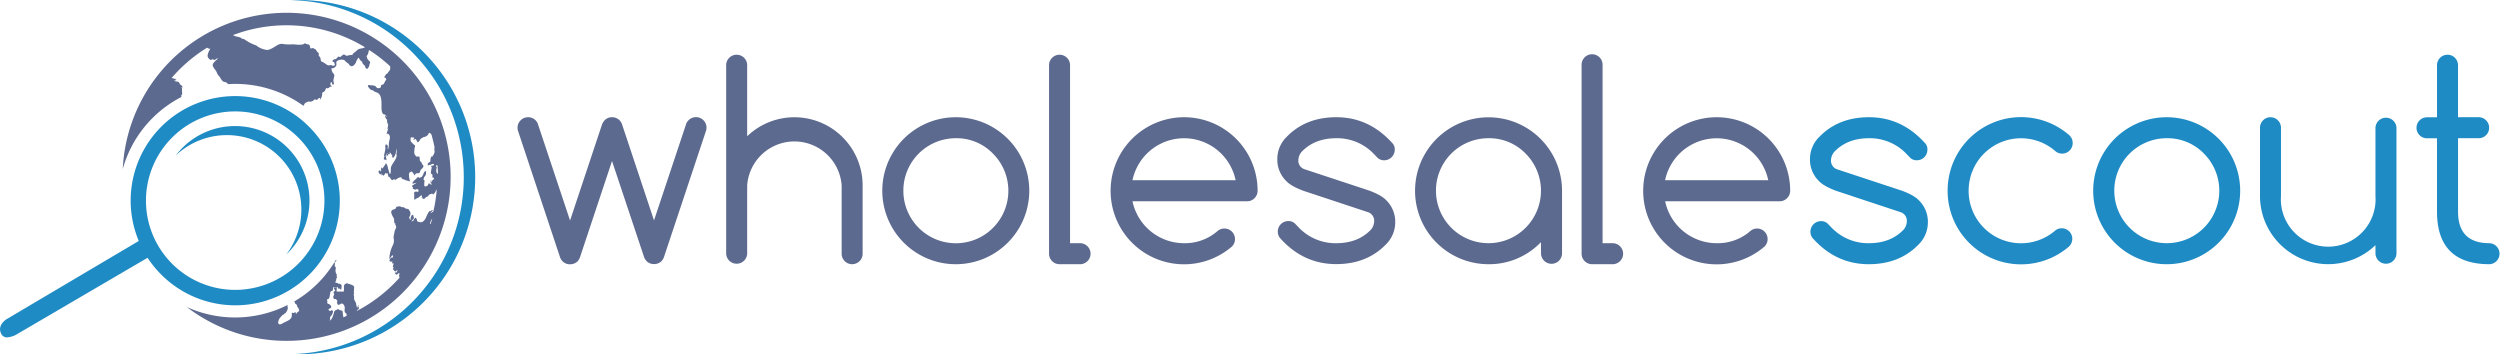 <?xml version="1.0" encoding="UTF-8"?> <svg xmlns="http://www.w3.org/2000/svg" viewBox="0 0 1055.72 149.61"><defs><style>.cls-1{fill:#5d6a8f;}.cls-2{fill:#1f8bc4;}.cls-3{fill:#218bc5;}</style></defs><g id="Layer_2" data-name="Layer 2"><g id="Layer_1-2" data-name="Layer 1"><g id="Logo"><path class="cls-1" d="M56.42,60.31a50.18,50.18,0,0,1,6.14-8.52A49,49,0,0,1,76.52,41a1.12,1.12,0,0,0,0-.63c0-.07.1-.21.18-.28.44-.35.1-1.49.14-2.12a1.62,1.62,0,0,0-.28-1.27l.58.28a1.39,1.39,0,0,0-.62-1,1.32,1.32,0,0,1-.65-.69c-.37-1-1-.73-1.9-1a2.81,2.81,0,0,1-.46-.33l.84,0L74,33.62l.48-.11s0-.07,0-.11a10.07,10.07,0,0,1-2-.49A63.88,63.88,0,0,1,87.39,20.18h0a1,1,0,0,1,.43.13c.62.34,0,.34,1,.22-1.85,3.23-1.08,3.74-.27,4.54a.62.62,0,0,0,.88.08c.24-.13.48-.22.7,0,.49.44.79-.05,1.31-.36a.49.49,0,0,1,.59,0c-3,2.49-2.34,2.79-1.5,4.27,1.5,1.66.65,1.68,2,3.11.78.87,1.12,2.27,2.21,2.42a2,2,0,0,1,1.55.94,49.25,49.25,0,0,1,31.87,9.17,9.49,9.49,0,0,1,.6-1.08,3.41,3.41,0,0,1,1.8-.74,2.07,2.07,0,0,0,2-.66c.7-.71.68.35,1.46-.2.45-.31.71-.86,1.16-.59,0,.19,0,.37,0,.66a3.94,3.94,0,0,0,.87-2.4.79.79,0,0,1,.61-.88c.55-.17.66-.76.92-1.33.08-.15.18-.34.39-.26a1,1,0,0,0,1.17-.41c.27-.31.43-.17.87-.2.13-.48-.35-.49-.5-.75.1-.88,0-1.17.72-1.11,0,.18,0,.37,0,.55.06.71,1.08.4.74-.4-.65-1.54.92-3-.25-3.94-.47-.38-.64-1.38-.82-2,1.27-.32,1.26-.24,2-1.09.44-.49-.18-1.72.43-2.11a3.53,3.53,0,0,1,3.06-.39,9.15,9.15,0,0,0,1.69,1.47.75.75,0,0,1,.33.39c.13.43.6.46.85.74,0,.06.23,0,.34,0,.86-.17,1.24-.9,1.71-1.51,0-.66.51-1.12.74-1.69a.45.45,0,0,1,.53-.31,2.67,2.67,0,0,0,1,1.34c.22.18.52.33.42.73-.05.15.71.91.81,1,.28.27.53.52.4.93.35.32.75.86,1,.49a2.63,2.63,0,0,0,.71-1.17c.19-1.37.86-1.28-.2-2.24-.64-.56-.64-1-.93-1.85a3,3,0,0,0,.84-1.91.8.8,0,0,1,.35-.6A63.3,63.3,0,0,1,164.77,28c.06,2-.13,1.43-1,2.74-.57.82-.37.08-.84.78-1.11,1.6-.62,1.16-.22,1.23.33.63.61.58.21,1.13-.84,1.17-.48,1.75-1.88,2a1.14,1.14,0,0,0-.15.34c0,.8-.38,1-1.13,1-.32,0-.57,0-.75-.31-.61-1.08-2.08-.77-3.21-1a.41.41,0,0,0-.41.58c.4.64,1.07,1.6,1.81,1.59a.67.67,0,0,1,.46.22A3.46,3.46,0,0,0,159,39c3.84,1.31.64,8.8,3.34,9.36.35.07.36,0,1,.85l-.15.1-.56-.67a2.32,2.32,0,0,0,.9,2c0,.16-.16.34-.13.48.55,2.59.77.19.19,3.44l.12,0,.34-.59c-.18.66-.4,1.29-.62,1.91-.12.31-.26.61.11.92,0-.16,0-.27,0-.5,2.13,1.21.55,2.82.66,4.86a8.79,8.79,0,0,1-.31,1.87h-.15c0-.18,0-.35,0-.54,0-.65.17-.91-.31-1.34-.31-.27-.66-.16-.7.26-.2,1.87.44-.22-.54,4.15,0,.09,0,.24,0,.27.25.22.08.42,0,.64a.9.9,0,0,0,.11,1c.36-.34.54.16.85.2.18-.42-.2-1.4-.34-1.87.31-.42.4-1,1-1.16-.63.86-.57.14-.52,1.44l.1.06c.34-.4.35-1.22,1.15-1,.16-.38,0-.58-.32-.74.39,0,.73.13.87.53.25.71.67,0,.5,1.09-.08.43.43.82.8.28a6.59,6.59,0,0,0,1-3.56,2.74,2.74,0,0,1,.06,1.83c-.18.71.19.8,0,1.5-.49,2.08-2.47,3.52-2.42,5.29,0,.54,0,1.07-.08,1.62a.5.5,0,0,1-.36.51c-1.06-3.27-1-3.73-1-3.73h-.23a4,4,0,0,0-.08-.52.26.26,0,0,0-.49-.06,6.76,6.76,0,0,1-1.48,2.09c0-.2-.09-.36-.15-.64-.48.65-.08,1.28-.27,1.91l-.4-.63c-.56.25-.58.26-.62.48a1.25,1.25,0,0,0,.93,1.28c.07-.15.15-.32.21-.48l.07,0c0,.27,0,.56,0,.91l.48-.35c.13.17.22.29.36.5a4.33,4.33,0,0,0,.51-.61,1.45,1.45,0,0,1,.49-.61c.07.12.14.22.19.32l.51-.3.42,1.61.33,0c.42.52.52.63.86,1.11.58.89,1-.72,1.67.24.76-.5,1.71-1.27,2.63-1.13a.78.78,0,0,0,.69.8,8.53,8.53,0,0,1,1.27.49s.59.14,1.6.47c-.18-1.2-.91-3.82.27-4,.16,0,.29-.15.48-.25a3.85,3.85,0,0,1,1.15,1.71c.28-.34.51-.64.76-1,.4.29.72,0,1.06,0a.73.73,0,0,0,.58-.64c.15-1,.77-1,1.23-1.72a.86.86,0,0,0-.06-1.12,1.37,1.37,0,0,1-.52-1.08c-.87-.48-.75-1-.87-2.06-.05-.4-.13-.45-.54-.37-1,.19-1.13-.32-1.64-1.2h0a8.29,8.29,0,0,1,.25-3c.09-.44.08-.49-.32-.74-.19-.12-1.38-1.35-1.38-1.35a2.57,2.57,0,0,1,0-1.87c.46.2,1-.07,1.44.33l-.46.59c.45.45.57-.17.83-.23.55.34.68,1,1.07,1.47a1.9,1.9,0,0,0,.85-.91c.32-.78,1.12-.9,1.67-1.37.05,0,.19,0,.28,0a2.5,2.5,0,0,0,1.89-1.66s.09-.07.14-.1c.41.07.61.41.91.65.54,1.85,1,3.73,1.37,5.62a1.8,1.8,0,0,0-.08,1c.26,1.31-.18,1.24-.42,2.31a.81.81,0,0,0-.11-.2l-.42.83-.33-.25a3.45,3.45,0,0,0-.4,1.8.64.64,0,0,1-.4.66c-.68.37-.8.63-.7,1.34.31.18.38-.16.57-.28.66.44,1.17-.75,1.95-.22h0a.84.84,0,0,1,.11.21.92.92,0,0,1-.85.45c-.22,0-.39,0-.44.32.37.13.33.4.24.73a11.21,11.21,0,0,0-.23,1.43c-.06.38-.14.8.19,1s.48.26.4.74a1,1,0,0,0,.23.9,2.59,2.59,0,0,1,.4-.09.75.75,0,0,1-.37.92c-.49.25-.45.59-.54,1.11-.39-.27-.11-.66-.28-1.06-.25.63-.39,1.33.21,1.62.05,0,0,.21,0,.4-.26-.1-.53-.13-.59-.25-.16-.32-.42-.25-.65-.33a5,5,0,0,1-.48,1c-1.14.43-1.61.8-1.3-1.75.06-.48.06-.5-.39-.77a3,3,0,0,1,.67-1.64c.49-.47.33-1.07.41-1.62s-.45-.61-1,.4c-.1.2-.12.46-.23.65-.85,1.57-.46.8-1.6,1.44a.62.62,0,0,0-1.07,0c-.14.32-.39.45-.63.65-.76.66-1.84,1.85-.81,1.71.16,0,1.12-.3,1.3-.35-.61.61-1.42.87-2,1.4.22.3.62.41.42.86,0,.09.05.32.12.34.45.12.87.56,1.39.18s1.13.44.93.89a1.23,1.23,0,0,1-1,.09.75.75,0,0,0-.84,1c.15.42-.17,2.28.16,2.41a.39.39,0,0,0,.3-.06c.05-.46.61-.3.76-.64.61.07.85-.44,1.22-.76a3.27,3.27,0,0,1,.75-.37c.3.37-.09.75,0,1.21l.46-.34q0,.26-.12.54c1.12.38,1-.65,1.94-.84a1,1,0,0,0,.59-.49c.42-.85,1.12-.32,1.48-.94.51,1.24,1.34-.56,2-1.7a62.34,62.34,0,0,1-1.45,9.33l-1,.76-.1-.1c.3-.4.59-.79.91-1.2-.52-.09-.75.28-1,.56-.5-1-1.73,2.18-2.19,3.14a4.37,4.37,0,0,1-1.44,1.43c-.49-.16-.54.07-.86,0s-1.28-.36-1.24-.61c.13-.59-.34-.89-.55-1.37-.3.27-.55.51-.82.77a2,2,0,0,0,.12.29c-.22.15-.42.27-.61.41s-.31.22-.49,0a1.47,1.47,0,0,0,.37-.32c.27-.44,1-.72.54-1.46,0,0,.06.08-.16-.86-.34.13-.69.11-.78.45s-.53,1-.08,1.49c-.46.3-1-.63-.74-1.08A2.31,2.31,0,0,0,173,89c-.2-.06-.26-.2-.32-.37-.25-.71-.83-.23-1.38-.59a2.33,2.33,0,0,0-1.59-.58.38.38,0,0,1-.27-.07c-.54-.44-2.16-.36-2.35.58-.06.23-.26.3-.49.37-.43.15-.92.19-1.21.64a1,1,0,0,0-.17.82,7.13,7.13,0,0,0,1.12,2.38,14.55,14.55,0,0,1,.16,1.77c.05.37.15.43.52.41,0,.24-.27.42,0,.69.83,1-.37,1.77-.43,3a12.33,12.33,0,0,0-.39,2.31c0,.34.16.69.15,1,0,1.67-.35,1.72-1.1,3.67a14.19,14.19,0,0,0-.85,4.35l1.35-1.72.28.91c-.4.4-.74-.06-1.13.53-.13.19-.52.83-.43,1a.74.74,0,0,0,1,.33c.06,0,.14-.06.31-.14-.3.47-.23.8.15,1.07l.4-.19a8.47,8.47,0,0,0-.46,1.46c0,.11.22.15.34.22,0,.38-.45.66-.2,1.25.13-.13.27-.24.4-.36a.94.94,0,0,1,.06.15c0,.14-.05.29-.07.44h0a1.37,1.37,0,0,0,.84.28c.22-.21.24-.54.57-.64a1.38,1.38,0,0,1-.44,1.12l-.69,0c.17.3.39.88.72.88s.71-.38,1.11-.78c.47.84-.4,1.21.28,1.86a1.14,1.14,0,0,0-.22.38,63.84,63.84,0,0,1-17.54,13.7l-.36.07a.8.8,0,0,1,.77-.56,2.38,2.38,0,0,0,.08-.88c0-.07-.16-.1-.25-.15,0-.22.2-.44.1-.73-.46.3-.29.85-.54,1.17a6.75,6.75,0,0,1-.4-1.49,2.4,2.4,0,0,0-.3-1c-1.1-2-.31-1-.69-2.71,0-.15-.14-.33-.09-.44a1.21,1.21,0,0,0,0-1.18c.25-.36.08-.78.15-1.16.29-1.53-.42-1.53-2.24-2.26l-.27.18c-.24-.44-.33-.49-.64-.36-1.84.77-.71,1.79-1.25,3.53-3.42-.21-3,.62-2.87-1.68h0c-.42.14-.48.13-.64-.25h0c.21.08.44.16.64.25h0l.36-.34c.09.33.17.55.25.84.63-.49.79.31,1.26.37.09-.85.43-2.46-.39-2.34-.29,0-.34-.19-.48-.29l-.48.15c-.06-.15-.1-.27-.13-.33l-.91-.19a.57.57,0,0,1,.08-.67.85.85,0,0,0,.2-.53c-.1-1,.86-1,0-1.67.38-.28.38-.28.16-.66a2.93,2.93,0,0,1-.38-2.29c.27-1-.67-.73-.39-1.74.12-.44-.2-.84.06-1.09s.75-.51.57-.84l-.2-.07a50.05,50.05,0,0,1-5.74,7.88,49.11,49.11,0,0,1-11.84,9.65,1.15,1.15,0,0,1,.35.68c0,.15.21.31.35.41a1,1,0,0,1,.56.94.41.41,0,0,0,.16.35c.5.29.43.89.69,1.31a.48.48,0,0,1-.12.44A2.49,2.49,0,0,0,125,132.7c-.08-.39-.12-.65-.19-1-.41.3-.69.63-1.1.43s-.54.07-.5.4c.32,2.67-2,2.87-3.93,4.05-2.21,1.36-2.35-1.06-.61-2.86.34-.36.62-.79,1.15-.92a.3.3,0,0,0,.17-.14.58.58,0,0,1,.6-.41c.53-.9,1.11-1.6.88-2.56a1.46,1.46,0,0,1,.07-.94,49.31,49.31,0,0,1-42.64.91,68.36,68.36,0,0,0,7.74,5.14A69.27,69.27,0,1,0,51.84,71.36,49.34,49.34,0,0,1,56.42,60.31Zm85.9,66.46a.56.56,0,0,1,.1.43,1.57,1.57,0,0,0,.34,1.53,1.63,1.63,0,0,0,1.05-.38c.89-.62,1.73.56,1.78,1.67,0,1.29-.32.57.09,1.87a.33.33,0,0,0,.17.2,1,1,0,0,1,.42,1.37L145,134c-.54-3.45-.06-2.6-1.35-3-.8-.28-.79-.75-1.45-.2-.06,0-.11.12-.18.13-.85.1-.93.82-1.07,1.4a10.44,10.44,0,0,1-.87,2.32c-.1.18-.34.29-.51.45l-.37.4s.25-.93.24-1c-.24-.58.21-.9.51-1.24a3.68,3.68,0,0,0,.64-1.51c.13-.42-.14-.65-.5-.79h0l-.71.41c-.91-.59-.73-.75-.34-1a1.6,1.6,0,0,1,.33-.11c1-.47.35-1.6-.7-1.95a.77.77,0,0,1-.53-.48h0a1,1,0,0,0,0-.94,1.62,1.62,0,0,1,0-.54c1.13.06,1-1.17,1.38-2.94.17-.8.9-.12,1-.93a10.29,10.29,0,0,1,.3-1.32l.45.13c-.11.22-.19.39-.26.55.18.3.37.59.59,1-.59.09-.63.52-.81.91.93.7-.59,1.4.13,2.25.09.11.16.22.26.36C141.71,126.05,142,126.53,142.32,126.77Zm39.4-32.07c-.06-.14-.13-.23-.12-.3.42-1.78.64-1.44,1-2.32-.24.83-.47,1.65-.74,2.48Zm3.09-24.13c.06.91.11,1.83.13,2.74a.86.86,0,0,1-.2.13,2.6,2.6,0,0,0-.32-.58.55.55,0,0,1-.17-.57c.09-.5-.19-.94.18-1.19a.63.63,0,0,0,0-.43,2,2,0,0,0-.29-.37,1.43,1.43,0,0,1,.18-.52C185.16,69.85,184.57,69.92,184.81,70.57ZM154.1,19.94c-.92.76-2,.23-3.22,1.2l-.68.61c-.53.49-1.26.79-1.43,1.54-.34-.05-.53-.21-1.93.2a1.2,1.2,0,0,1-1.09-.22c-.21-.15-.39-.38-.65-.24-1.17.59-.1.22-1.39,1-.34.2-.62-.32-.9-.08-.55.45-.81,1.2-1.45,1l-.9.49c0,.62-.18.47.62.82.26.73.61,1.41-.18,1.5s-.69-.44-1.64-.22-1.29-.31-2.11-.81l-.74-.5a1.12,1.12,0,0,1-1-1.24,1.9,1.9,0,0,0-.65-1.28c-.28-.32-.17-.74-.12-1.21-.26-.25-.47-.41-.64-.61-.42-.48-.61-1.21-1.4-1.33-.14,0-.24-.22-.33-.29l-1.21.22c-.16-1.6-.59-1.79-1.57-1.85a.46.46,0,0,1-.3-.12c-.27-.34-.56-.22-.82,0-1,.7-3.66.21-4.89.2a18.77,18.77,0,0,1-3.8-.11C117.35,18,116,20.46,113,21.11a8.64,8.64,0,0,1-4.67-1.83.48.48,0,0,0-.25-.15,17.86,17.86,0,0,1-4.75-2.44c-.65-.45-1.1-.11-1.54-.66-.27-.35-2.08-.56-2.65-.82a8,8,0,0,1-.78-.38A63.77,63.77,0,0,1,154.1,19.94Z"></path><path class="cls-2" d="M120.24,61.26a31.46,31.46,0,0,0-44.41,2.43c-.59.66-1.13,1.33-1.65,2a31.44,31.44,0,0,1,46.68,41.82c.62-.6,1.22-1.21,1.81-1.86A31.46,31.46,0,0,0,120.24,61.26Z"></path><path class="cls-2" d="M128.78,51.85a44.14,44.14,0,0,0-70.63,48.79l.43,1.13L3,134.65c-.18.1-4.39,2.54-2.49,6.31A2.64,2.64,0,0,0,3,142.47a9.12,9.12,0,0,0,3.88-1.18l55.42-32.42.75,1.07a44.85,44.85,0,0,0,6.77,7.65,44.14,44.14,0,1,0,58.92-65.74ZM137,84.73A37.68,37.68,0,1,1,99.28,47.05,37.69,37.69,0,0,1,137,84.73Z"></path><path class="cls-2" d="M125,0c-.67,0-1.33,0-2,.05a74.78,74.78,0,0,1,0,149.51c.67,0,1.33.05,2,.05A74.81,74.81,0,1,0,125,0Z"></path></g><g id="Text"><path class="cls-1" d="M255.35,50.78a4.22,4.22,0,0,1,3.1-1.28,4.42,4.42,0,0,1,3.16,1.28,4.93,4.93,0,0,1,1.16,2l13.41,40.29,13.69-41.07a5.21,5.21,0,0,1,.94-1.27,4.44,4.44,0,0,1,7.54,3.16,4.56,4.56,0,0,1-.33,1.71l-17.68,53.09a5.57,5.57,0,0,1-1,1.61,4.52,4.52,0,0,1-3.16,1.22,4.34,4.34,0,0,1-3.1-1.22,5.18,5.18,0,0,1-1.05-1.61L258.45,68l-13.58,40.78a5.75,5.75,0,0,1-1,1.61,4.54,4.54,0,0,1-3.16,1.22,4.31,4.31,0,0,1-3.1-1.22,5,5,0,0,1-1.06-1.61L218.88,55.65a4.56,4.56,0,0,1-.33-1.71A4.46,4.46,0,0,1,223,49.5a4.4,4.4,0,0,1,3.15,1.28,5.52,5.52,0,0,1,.89,1.27l13.69,41.07,13.41-40.29A5.41,5.41,0,0,1,255.35,50.78Z"></path><path class="cls-1" d="M306.65,27.34a4.44,4.44,0,0,1,8.87,0v30.2a28.81,28.81,0,0,1,48.76,20.78v28.82a4.43,4.43,0,0,1-8.86,0V78.32a20,20,0,0,0-39.9,0v28.82a4.44,4.44,0,0,1-8.87,0Z"></path><path class="cls-1" d="M434.65,80.54a31,31,0,0,1-62.07,0,31,31,0,1,1,62.07,0Zm-31-22.17a22.12,22.12,0,0,0-22.17,22.17A22.17,22.17,0,1,0,419.3,64.85,21.36,21.36,0,0,0,403.62,58.37Z"></path><path class="cls-1" d="M443,27.34a4.44,4.44,0,0,1,8.87,0V102.7h4.43a4.44,4.44,0,0,1,0,8.87h-8.87a4.44,4.44,0,0,1-4.43-4.43Z"></path><path class="cls-1" d="M517.08,96.5a4.46,4.46,0,0,1,4.44,4.43,4.42,4.42,0,0,1-1.28,3.16A31,31,0,0,1,469,80.54a31,31,0,1,1,62.07,0A4.44,4.44,0,0,1,526.61,85H478.24A22.25,22.25,0,0,0,500,102.7a20.9,20.9,0,0,0,14.29-5.26A4.4,4.4,0,0,1,517.08,96.5Zm4.71-20.4a22.24,22.24,0,0,0-43.55,0Z"></path><path class="cls-1" d="M550.32,80.54q-5-1.89-7-3.94a12.67,12.67,0,0,1-3.93-9.36,13.11,13.11,0,0,1,4.1-9.59q8-8.15,20.84-8.15,13.9,0,23.82,11.14a3.73,3.73,0,0,1,.84,2.61,4.46,4.46,0,0,1-4.44,4.43,3.86,3.86,0,0,1-2.93-1.16c-.74-.78-1.28-1.33-1.61-1.67a21.36,21.36,0,0,0-15.68-6.48q-9.21,0-14.69,5.76A5.8,5.8,0,0,0,548.27,68,3.79,3.79,0,0,0,551,71.5l27.26,9q5,1.88,7,3.93a12.69,12.69,0,0,1,3.93,9.37,13.1,13.1,0,0,1-4.1,9.58q-8,8.14-20.83,8.15-14,0-23.83-11.14a4.34,4.34,0,0,1-.84-2.6,4.46,4.46,0,0,1,4.44-4.44A3.86,3.86,0,0,1,547,94.56c.73.77,1.27,1.33,1.6,1.66a21.39,21.39,0,0,0,15.69,6.48q9.19,0,14.68-5.76a5.79,5.79,0,0,0,1.33-3.82,3.81,3.81,0,0,0-2.71-3.55Z"></path><path class="cls-1" d="M650.72,102.26a30.23,30.23,0,0,1-22.16,9.31,31,31,0,0,1-31-31,31,31,0,1,1,62.07,0v26.6a4.44,4.44,0,0,1-8.87,0ZM628.56,58.37a22.12,22.12,0,0,0-22.17,22.17,22.17,22.17,0,1,0,37.85-15.69A21.36,21.36,0,0,0,628.56,58.37Z"></path><path class="cls-1" d="M667.89,27.34a4.43,4.43,0,0,1,8.86,0V102.7h4.44a4.44,4.44,0,0,1,0,8.87h-8.87a4.44,4.44,0,0,1-4.43-4.43Z"></path><path class="cls-1" d="M742,96.5a4.46,4.46,0,0,1,4.44,4.43,4.42,4.42,0,0,1-1.28,3.16,31,31,0,0,1-51.26-23.55,31,31,0,1,1,62.07,0A4.46,4.46,0,0,1,751.55,85H703.17A22.28,22.28,0,0,0,725,102.7a20.92,20.92,0,0,0,14.3-5.26A4.4,4.4,0,0,1,742,96.5Zm4.71-20.4a22.25,22.25,0,0,0-43.56,0Z"></path><path class="cls-2" d="M775.26,80.54q-5-1.89-7-3.94a12.67,12.67,0,0,1-3.93-9.36,13.11,13.11,0,0,1,4.1-9.59q8-8.15,20.83-8.15,13.92,0,23.83,11.14a3.68,3.68,0,0,1,.83,2.61,4.44,4.44,0,0,1-4.43,4.43,3.89,3.89,0,0,1-2.94-1.16l-1.6-1.67a21.39,21.39,0,0,0-15.69-6.48q-9.19,0-14.68,5.76A5.8,5.8,0,0,0,773.21,68a3.78,3.78,0,0,0,2.71,3.54l27.27,9q5,1.88,7,3.93a12.69,12.69,0,0,1,3.93,9.37,13.14,13.14,0,0,1-4.1,9.58q-8,8.14-20.84,8.15-14,0-23.83-11.14a4.4,4.4,0,0,1-.83-2.6A4.46,4.46,0,0,1,769,93.39a3.84,3.84,0,0,1,2.93,1.17c.74.77,1.28,1.33,1.61,1.66a21.36,21.36,0,0,0,15.68,6.48q9.21,0,14.69-5.76a5.79,5.79,0,0,0,1.33-3.82,3.8,3.8,0,0,0-2.72-3.55Z"></path><path class="cls-3" d="M870.67,96.39a4.46,4.46,0,0,1,4.44,4.43,4.61,4.61,0,0,1-1.39,3.27,31,31,0,0,1-51.26-23.55A31,31,0,0,1,873.72,57a4.45,4.45,0,0,1,1.55,3.44,4.44,4.44,0,0,1-4.43,4.43,4.36,4.36,0,0,1-2.83-1,22.11,22.11,0,0,0-36.68,16.68A22.12,22.12,0,0,0,868,97.27,4.34,4.34,0,0,1,870.67,96.39Z"></path><path class="cls-2" d="M946,80.54a31,31,0,0,1-62.07,0,31,31,0,1,1,62.07,0ZM915,58.37a22.12,22.12,0,0,0-22.16,22.17,22.17,22.17,0,1,0,37.85-15.69A21.4,21.4,0,0,0,915,58.37Z"></path><path class="cls-2" d="M1012,107.14a4.44,4.44,0,0,1-8.87,0v-3.61a28.81,28.81,0,0,1-48.76-20.78V53.94a4.43,4.43,0,0,1,8.86,0V82.75a20,20,0,1,0,39.9,0V53.94a4.44,4.44,0,0,1,8.87,0Z"></path><path class="cls-2" d="M1051.29,102.7a4.44,4.44,0,0,1,0,8.87q-22.17,0-22.17-22.17v-31h-4.43a4.44,4.44,0,0,1,0-8.87h4.43V27.34a4.44,4.44,0,0,1,8.87,0V49.5h8.92a4.44,4.44,0,0,1,0,8.87H1038v31Q1038,102.7,1051.29,102.7Z"></path></g></g></g></svg> 
